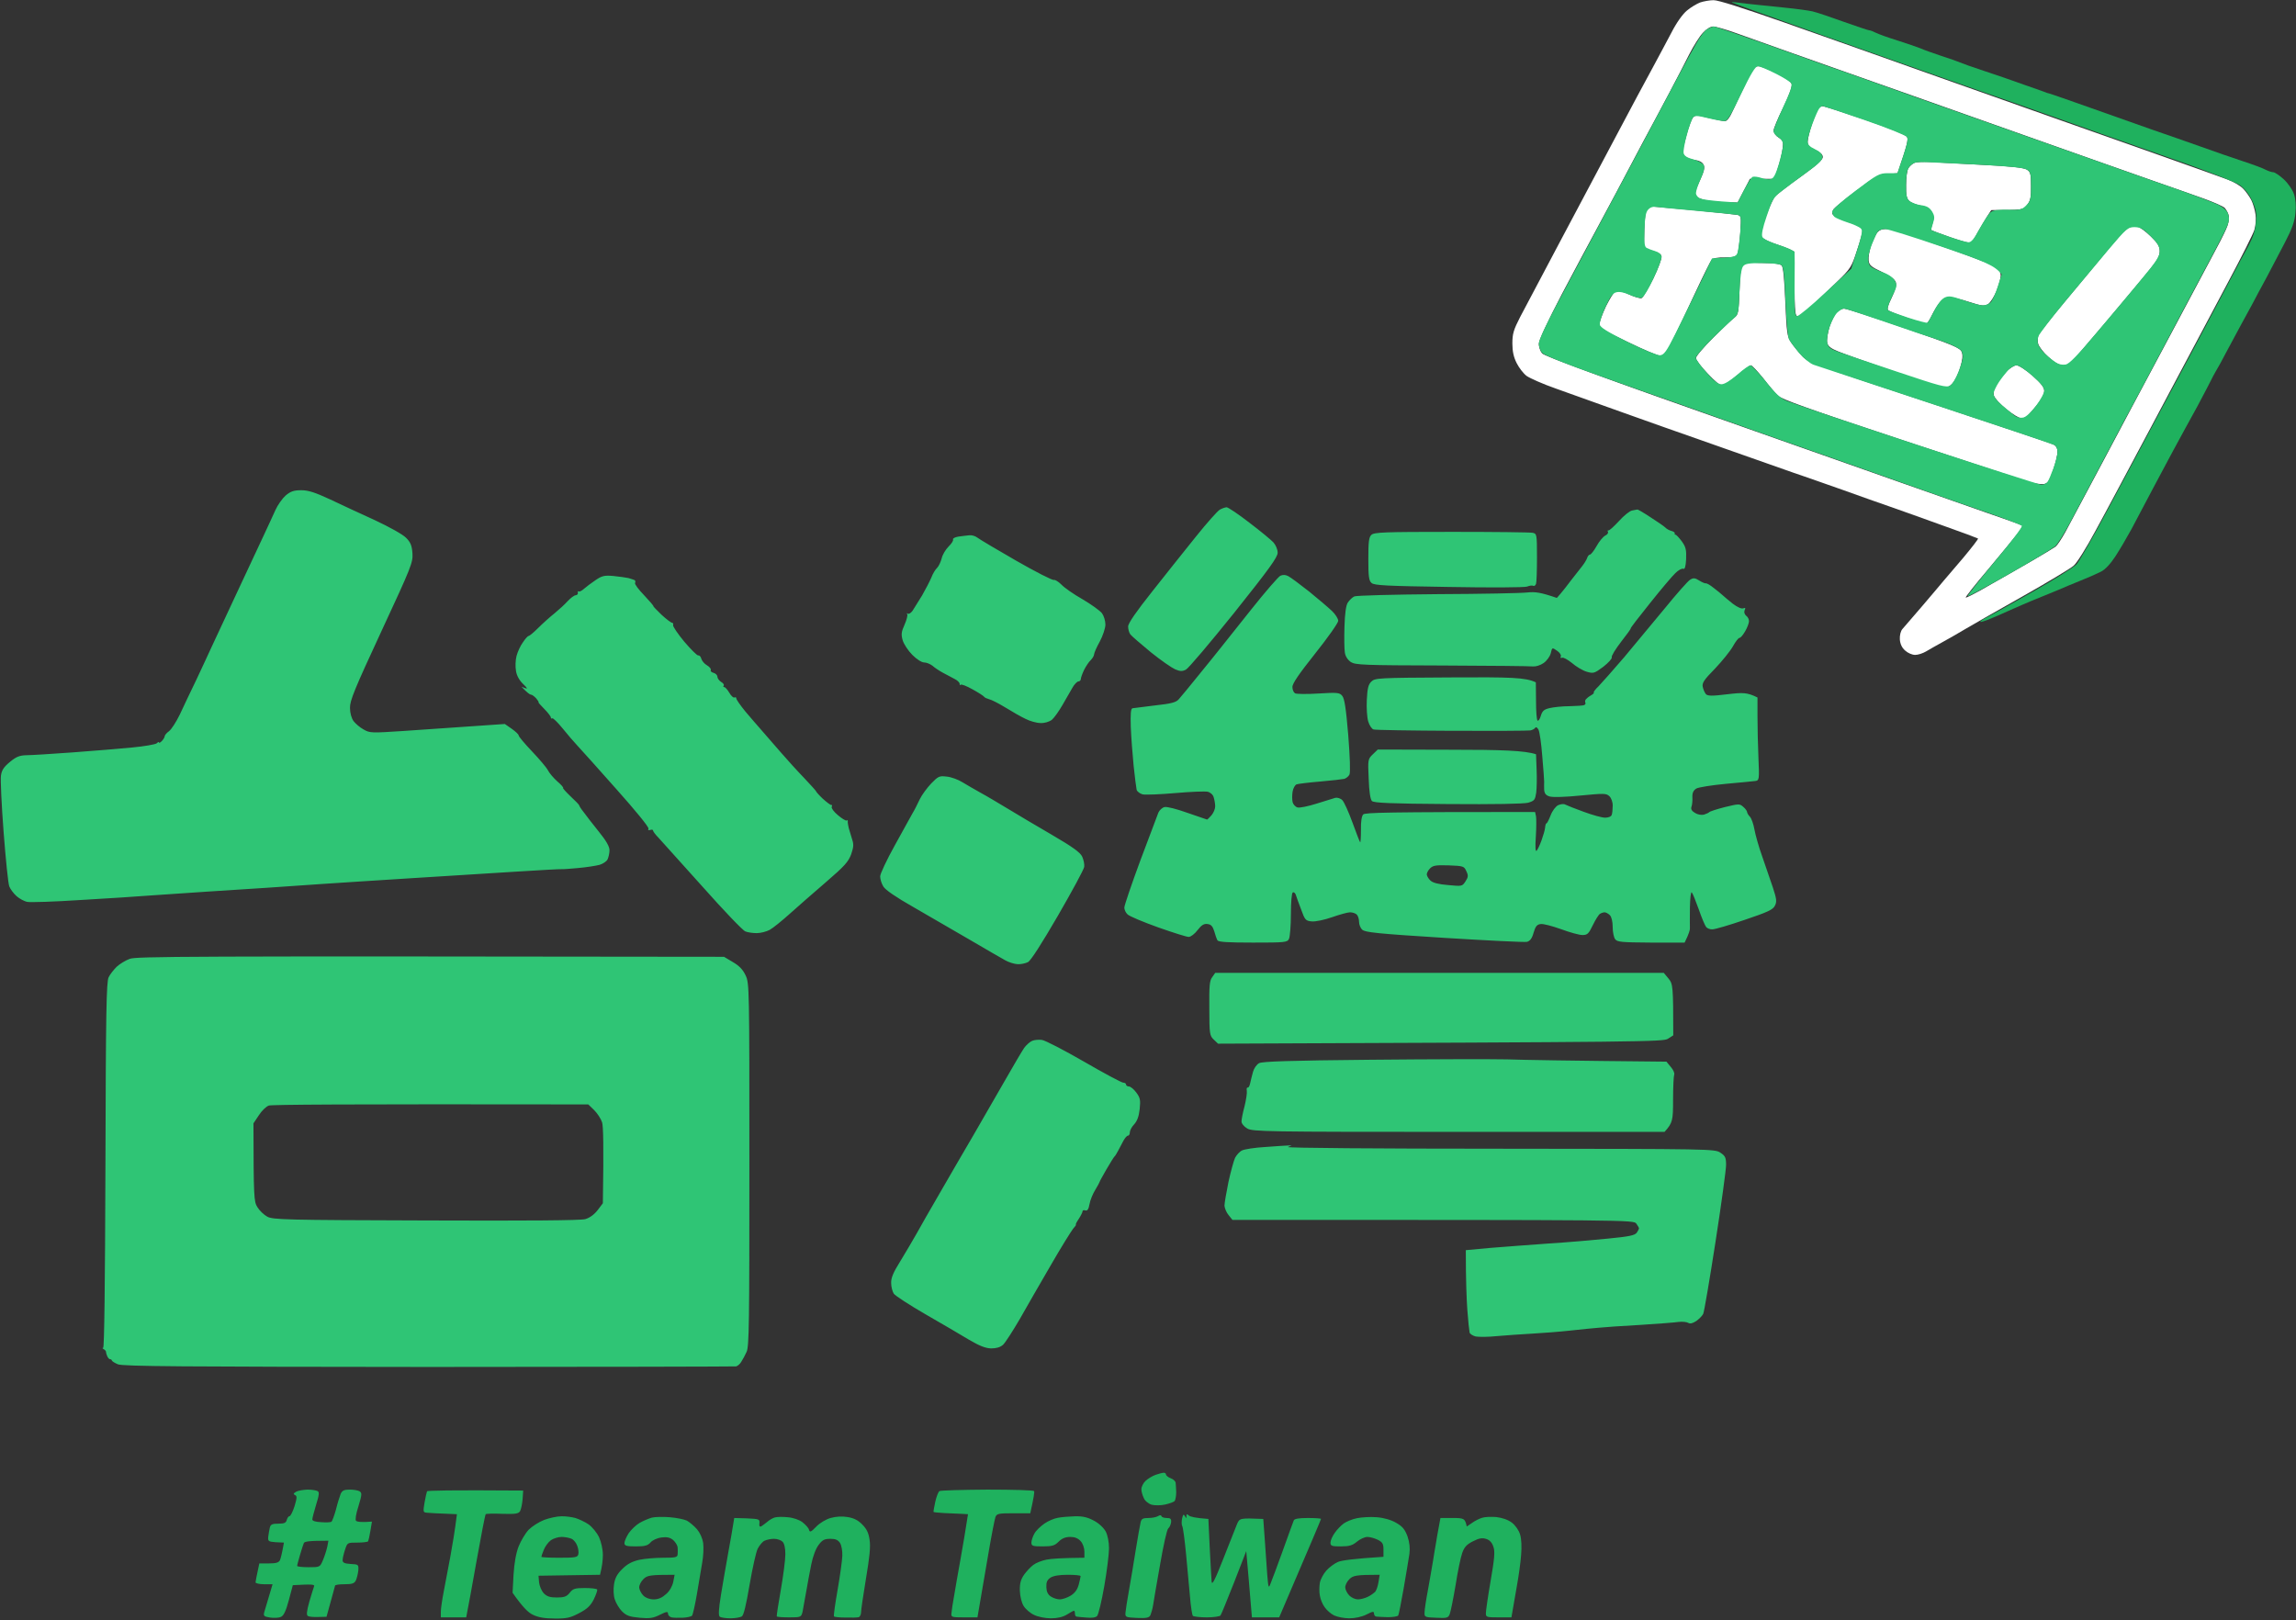 <svg version="1.2" xmlns="http://www.w3.org/2000/svg" viewBox="0 0 1213 856" width="1213" height="856">
	<rect x="0" y="0" width="1213" height="856" fill="#333333" stroke="none"/>
	<title>image</title>
	<style>
		.s0 { opacity: 1;fill: #2fc575 } 
		.s1 { opacity: 1;fill: #1fb15e } 
		.s2 { opacity: 1;fill: #ffffff } 
		.s3 { fill: #1fb15e } 
		.s4 { fill: #2fc575 } 
	</style>
	<path id="Path 0" fill-rule="evenodd" class="s0" d="m680.6 304.4c1.2 0.6 6.2 4.3 11 8.1 4.8 3.9 10.2 8.5 12.1 10.3 1.8 1.7 3.3 4.1 3.3 5.2 0 1.1-5.5 8.9-12.2 17.3-8.5 10.7-12.1 15.9-12 17.7 0 1.4 0.6 2.8 1.4 3.3 0.7 0.4 6.3 0.5 12.3 0.1 10-0.6 11.2-0.5 12.6 1.2 1.2 1.4 2 6.5 3.2 20.9 0.9 11.6 1.2 19.7 0.6 20.8-0.5 0.9-1.7 1.9-2.7 2.2-0.9 0.2-6.7 0.9-12.7 1.4-6 0.5-11.7 1.2-12.5 1.5-0.8 0.3-1.8 2-2.1 3.8-0.3 1.8-0.3 4.3 0 5.6 0.3 1.2 1.5 2.5 2.6 2.8 1.1 0.3 5.6-0.6 10-2 4.4-1.4 8.9-2.8 10-3.1 1.1-0.2 2.8 0.3 3.7 1.3 0.9 0.9 3.3 6.2 5.3 11.7 2 5.5 3.8 10.2 4.1 10.5 0.2 0.3 0.4-2.6 0.4-6.5-0.1-4.5 0.4-7.4 1.2-8.2 1-1 11.9-1.3 90.8-1.3l0.5 2.3c0.2 1.2 0.2 6-0.1 10.7-0.4 5.4-0.2 8.1 0.4 7.5 0.5-0.5 1.7-3 2.6-5.5 0.9-2.5 1.8-5.5 1.9-6.8 0.1-1.2 0.4-2.2 0.7-2.2 0.3 0.1 1.3-1.9 2.2-4.2 0.9-2.4 2.7-4.8 4-5.4 1.3-0.6 3-0.8 3.8-0.3 0.8 0.4 5.2 2.2 9.7 3.8 4.6 1.7 9.6 3.1 11.3 3.1 1.8 0 3.2-0.6 3.5-1.5 0.3-0.8 0.5-3 0.5-4.7 0.1-1.9-0.7-4.1-1.7-5.1-1.7-1.6-2.7-1.6-15.3-0.4-7.9 0.8-14.6 1-16.3 0.5-2-0.6-2.7-1.5-2.9-3.5 0-1.6-0.1-3.5 0-4.3 0-0.8-0.4-6.9-1-13.5-0.5-6.6-1.4-12.9-2-14-0.6-1.1-1.3-1.6-1.7-1-0.3 0.5-1.5 1.2-2.6 1.4-1.1 0.2-19.8 0.3-41.5 0.2-21.7-0.1-40.3-0.4-41.3-0.7-0.9-0.2-2.2-2.1-2.8-4.1-0.7-2.1-1-7.3-0.8-11.5 0.3-6.1 0.8-8.2 2.4-9.7 1.9-1.9 3.6-2 41.5-2.2 32.2-0.2 40 0 45.4 2.6l0.1 9.7c0 5.3 0.3 10 0.8 10.5 0.4 0.4 1.2-0.7 1.7-2.4 0.8-2.7 1.7-3.5 4.7-4.2 2.1-0.5 6.8-1 10.5-1 3.8-0.1 7.3-0.3 7.8-0.6 0.5-0.3 0.8-0.8 0.6-1.2-0.3-0.5-0.2-1.2 0.2-1.8 0.4-0.5 1.6-1.5 2.7-2.1 1.1-0.6 1.8-1.3 1.5-1.5-0.3-0.2 0.9-1.8 2.6-3.4 1.6-1.7 7.7-8.5 13.5-15.3 5.7-6.8 15.4-18.5 21.6-26 6.1-7.5 12.1-14.3 13.2-14.9 1.7-1.1 2.6-1 4.8 0.4 1.6 1 3.1 1.6 3.5 1.5 0.5-0.1 2.3 0.9 4 2.3 1.8 1.4 4 3.1 4.8 3.9 0.8 0.8 3.3 2.8 5.5 4.6 2.4 1.8 4.6 2.8 5.5 2.4 1.1-0.4 1.3-0.2 0.7 1-0.4 1-0.1 2.1 0.8 2.9 0.9 0.6 1.6 2 1.5 3 0 0.9-0.9 3.3-2 5.2-1.1 1.9-2.4 3.5-3 3.5-0.6 0-2.1 2-3.5 4.5-1.4 2.5-5.7 7.8-9.5 11.8-5.9 6-6.9 7.6-6.4 9.7 0.3 1.4 1.1 3.1 1.7 3.8 1 0.9 3.2 1 11.2 0 8.4-1 10.5-1 16 1.7v10c0 5.5 0.2 15.4 0.5 21.9 0.5 11.3 0.4 11.9-1.5 12.2-1.1 0.2-8.1 0.8-15.5 1.5-7.5 0.7-14.5 1.8-15.8 2.5-1.6 1-2.2 2.3-2.1 4.7 0.1 1.7-0.1 4-0.5 5-0.4 1.2 0.2 2.2 1.9 3.2 1.4 0.9 3.4 1.2 4.7 0.9 1.3-0.4 2.5-1 2.8-1.3 0.3-0.4 4-1.6 8.3-2.7 7.4-1.8 7.8-1.8 9.7-0.1 1.1 0.9 2 2.2 2 2.7 0 0.5 0.7 1.7 1.5 2.5 0.8 0.8 1.9 3.9 2.4 6.8 0.5 2.8 2.3 9.2 4.1 14.2 1.7 5 4.2 12.3 5.6 16.3 2 6.1 2.2 7.6 1.1 9.7-1 2.1-3.8 3.4-16 7.5-8.1 2.8-15.7 5-17 5-1.2 0.1-2.7-0.5-3.3-1.2-0.6-0.7-2.4-4.9-3.9-9.3-1.6-4.4-3.2-8.5-3.7-9-0.5-0.6-0.9 2.9-1 8-0.1 5 0 9.8 0 10.8 0.1 0.9-0.5 3.1-2.8 7.7h-17.8c-15.5-0.1-17.8-0.3-18.9-1.8-0.7-0.9-1.3-3.8-1.3-6.4 0-2.9-0.6-5.4-1.5-6.3-0.8-0.8-2.1-1.5-2.8-1.5-0.6 0-1.8 0.4-2.4 0.8-0.7 0.4-2.4 3.1-3.8 6-2.2 4.6-2.9 5.2-5.5 5.2-1.7 0-6.7-1.4-11.3-3.1-4.5-1.6-9.3-2.9-10.7-2.7-2 0.2-2.8 1.2-3.8 4.6-0.8 3-1.9 4.4-3.5 4.8-1.2 0.3-20.9-0.7-43.7-2.1-35.1-2.2-41.8-2.9-43.3-4.3-1-0.9-1.7-2.8-1.7-4.2 0-1.4-0.5-3.1-1.2-3.8-0.7-0.7-2.3-1.2-3.6-1.2-1.2 0-5.5 1.2-9.5 2.6-4 1.4-8.7 2.4-10.7 2.2-3.2-0.3-3.6-0.7-5.6-6.3-1.3-3.3-2.5-6.8-2.8-7.7-0.3-1-1.1-1.6-1.6-1.3-0.6 0.3-1 5.2-1 11.5 0 6-0.5 11.9-1 13-0.9 1.9-2 2-19 2-13.3 0-18.2-0.3-18.8-1.2-0.4-0.7-1.2-2.9-1.7-4.8-0.8-2.6-1.7-3.6-3.5-3.8-1.9-0.3-3.2 0.5-5.3 3.2-1.5 2-3.6 3.6-4.7 3.6-1.1 0-8.4-2.3-16.3-5.1-7.8-2.8-15-5.8-16-6.8-1-0.9-1.7-2.5-1.7-3.6 0-1.1 3.8-12.3 8.5-25 4.7-12.6 9-24 9.5-25.2 0.6-1.3 2-2.6 3.2-2.9 1.4-0.3 6.4 1 12.3 3.1 5.5 1.9 10.1 3.5 10.2 3.5 0.2 0 1.2-1 2.3-2.2 1.1-1.3 2-3.4 2-4.8 0-1.4-0.4-3.5-0.8-4.8-0.4-1.4-1.8-2.6-3.2-2.9-1.4-0.3-9 0-17 0.7-8 0.7-15.7 1-17.3 0.7-1.5-0.4-2.9-1.5-3.2-2.4-0.2-1-1-6.8-1.6-12.8-0.6-6-1.3-15.3-1.5-20.5-0.2-6.9 0-9.6 0.9-9.8 0.7-0.1 6-0.8 11.9-1.5 8.4-0.9 11.1-1.6 12.5-3.2 1-1.1 5.9-7 10.8-13.1 5-6.1 10.2-12.6 11.7-14.5 1.5-1.9 8.7-10.9 16-20.1 7.3-9.2 14.2-17.1 15.2-17.6 1.3-0.6 2.7-0.6 4.2 0.2zm73.2 157.7c0.1 0.8 0.9 2.2 1.9 3.1 1.2 1.2 4.3 2 9.3 2.4 7.4 0.7 7.5 0.7 9.2-1.9 1.5-2.3 1.6-3.1 0.5-5.4-1.2-2.7-1.6-2.8-9.3-3.1-6.7-0.2-8.3 0-9.9 1.6-1 1-1.8 2.5-1.7 3.3zm-594.7-203.1c3.8 0 7.2 1.1 15.2 4.8 5.6 2.7 16.3 7.6 23.7 11 7.9 3.7 14.7 7.5 16.5 9.3 2.4 2.4 3.1 4.1 3.4 8.2 0.3 4.9-0.5 7-16.4 41.2-14.2 30.6-16.7 36.7-16.6 40.5 0 2.7 0.8 5.5 1.9 7 1.1 1.4 3.4 3.4 5.3 4.4 3.2 1.9 4.2 1.9 20.9 0.8 9.6-0.7 25.6-1.8 53.7-3.7l3.6 2.5c2 1.4 3.7 3 3.7 3.5-0.1 0.5 3.2 4.4 7.1 8.5 3.9 4.1 7.7 8.6 8.4 10 0.7 1.4 2.9 4 4.9 5.8 2 1.7 3.4 3.3 3.1 3.5-0.3 0.1 1.5 2.1 4 4.5 2.5 2.3 4.5 4.4 4.5 4.7 0 0.3 1 1.9 2.3 3.5 1.2 1.7 4.8 6.3 8 10.3 4 4.9 5.8 8.1 5.7 10 0 1.5-0.5 3.6-1 4.7-0.5 1.1-2.5 2.4-4.2 2.9-1.8 0.5-6.9 1.3-11.3 1.7-4.4 0.4-8.3 0.7-8.7 0.6-0.5-0.1-11.3 0.5-24 1.3-12.8 0.8-37.9 2.4-55.8 3.5-17.9 1.1-38.8 2.5-46.5 3-7.7 0.5-20.7 1.4-29 2-8.2 0.5-22.2 1.4-31 2-8.8 0.6-22.1 1.5-29.5 2-7.4 0.6-24.7 1.7-38.5 2.5-13.7 0.9-26.3 1.3-28 1-1.7-0.3-4.2-1.7-5.7-3-1.6-1.4-3.3-3.7-3.9-5.2-0.6-1.6-1.9-14.5-3-28.8-1.1-14.3-1.7-27.7-1.4-29.7 0.4-2.9 1.5-4.6 4.8-7.3 3.4-2.8 5.1-3.4 8.7-3.5 2.5 0 13.5-0.7 24.5-1.5 11-0.8 25.2-2 31.5-2.6 6.3-0.6 12.1-1.6 12.8-2.2 0.7-0.7 1.3-0.9 1.2-0.4 0 0.4 0.7 0 1.5-0.8 0.8-0.8 1.5-2 1.5-2.5 0-0.5 1-1.8 2.3-2.7 1.3-1 3.8-4.9 5.7-8.8 1.8-3.8 5.7-12.2 8.8-18.5 3-6.3 6.5-14 7.9-17 1.4-3 7.4-15.8 13.3-28.5 5.9-12.6 12.4-26.6 14.5-31 2.1-4.4 4.7-10.2 6-13 1.2-2.7 3.7-6.2 5.4-7.7 2.6-2.2 4.3-2.8 8.2-2.8zm488.9 9c0.8 0 6.2 3.6 12 8.1 5.8 4.4 11.5 9.1 12.8 10.5 1.2 1.4 2.2 3.7 2.2 5.4 0 2.4-4.5 8.6-23 31.8-12.7 15.8-24.1 29.3-25.5 30-2 1-3.1 0.9-5.7-0.2-1.8-0.8-7.6-4.8-12.8-9-5.2-4.3-10.1-8.5-10.8-9.4-0.7-0.9-1.2-2.8-1.2-4.2 0-1.7 4.3-7.9 12.8-18.6 7-8.9 17.4-21.9 23.1-29 5.7-7.1 11.3-13.4 12.5-14.1 1.1-0.7 2.8-1.2 3.6-1.3zm217 1.2c0.3-0.1 3.4 1.7 7 4.1 3.6 2.3 7.1 4.7 7.8 5.4 0.6 0.7 2.1 1.5 3.2 1.8 1.1 0.3 1.9 0.8 1.8 1.3-0.2 0.4 0 0.7 0.4 0.7 0.4 0 1.9 1.6 3.3 3.5 2.1 2.9 2.5 4.4 2.3 9.3-0.2 4.1-0.7 5.6-1.5 5.2-0.7-0.3-2.6 0.7-4.2 2.3-1.6 1.5-7.7 8.7-13.5 16-5.8 7.2-10.4 13.2-10.1 13.2 0.3 0-2 3.2-5 7-3 3.9-5.3 7.6-5 8.3 0.3 0.6-1.8 2.9-4.5 5-4.7 3.5-5.2 3.6-8.7 2.6-2.1-0.6-5.6-2.7-7.8-4.6-2.2-1.8-4.6-3.1-5.2-2.8-0.8 0.3-1.1 0-0.7-0.7 0.3-0.7-0.6-2.1-2-3-2.6-1.8-2.6-1.8-3.3 1.3-0.5 1.8-2.1 4-3.8 5.2-1.7 1.2-4.1 1.9-5.5 1.8-1.4-0.2-23-0.4-48-0.5-41.6-0.1-45.8-0.3-48.3-1.8-1.7-1.2-2.9-3-3.2-5-0.3-1.8-0.4-8-0.2-13.8 0.2-6.9 0.8-11.3 1.8-12.7 0.8-1.2 2.3-2.7 3.4-3.2 1.1-0.5 20.6-1 44-1.2 23.1-0.1 44.5-0.5 47.5-0.9 4-0.4 6.8-0.1 15.5 2.9l2-2.3c1.1-1.3 3.6-4.4 5.5-7 1.9-2.5 4.5-5.8 5.8-7.4 1.2-1.5 2.4-3.5 2.7-4.4 0.3-1 1-1.8 1.5-1.8 0.5 0 2.1-2 3.5-4.5 1.3-2.4 3.4-4.9 4.5-5.5 1.1-0.5 1.8-1.4 1.5-2-0.3-0.5-0.2-0.9 0.3-0.8 0.4 0.2 2.8-2 5.5-4.9 2.6-2.9 5.7-5.4 7-5.6 1.2-0.2 2.4-0.5 2.7-0.5zm-98.2 11.8c22.4 0 41.7 0.2 43 0.5 2.1 0.5 2.2 0.8 2.2 13 0 6.9-0.2 13.2-0.5 14-0.3 0.8-1 1.3-1.5 1-0.5-0.3-2-0.1-3.2 0.4-1.3 0.5-19.5 0.6-41.4 0.2-32.7-0.5-39.4-0.8-40.8-2.1-1.4-1.2-1.7-3.4-1.7-12.7 0-9.1 0.3-11.5 1.6-12.7 1.4-1.4 6.7-1.6 42.3-1.6zm-250.5 3c1 0.8 10.2 6.3 20.5 12.2 10.3 5.9 19.3 10.5 20 10.2 0.6-0.2 2.4 0.9 4 2.5 1.5 1.6 6.5 5.1 11.1 7.7 4.6 2.7 9.2 6 10.3 7.4 1 1.4 1.8 4 1.8 6 0 1.9-1.4 6-3 9-1.7 3-3 6.1-3 6.8 0 0.6-0.8 2-1.7 2.9-1 0.9-2.6 3.3-3.6 5.3-0.9 1.9-1.7 4.1-1.7 4.8 0 0.6-0.6 1.2-1.2 1.2-0.7 0-2.2 1.5-3.2 3.3-1 1.7-3.4 5.9-5.3 9.2-1.9 3.3-4.4 6.8-5.6 7.8-1.3 1-3.8 1.8-5.9 1.7-2.1 0-5.7-1-8-2.2-2.4-1.1-7.2-3.9-10.8-6.1-3.6-2.2-7.4-4.1-8.5-4.3-1.1-0.3-2.2-0.8-2.5-1.2-0.3-0.5-3.1-2.3-6.2-4-3.2-1.8-6-2.9-6.3-2.4-0.3 0.4-0.5 0.1-0.5-0.5 0-0.7-1.2-1.9-2.7-2.6-1.6-0.8-4.3-2.3-6.2-3.3-1.9-1-4.4-2.7-5.5-3.7-1.2-0.9-3.1-1.7-4.3-1.7-1.4 0-4-1.7-6.3-4-2.2-2.2-4.5-5.7-5.1-7.7-0.9-3.2-0.7-4.5 1-8.3 1.1-2.5 1.7-4.9 1.4-5.5-0.4-0.5-0.2-0.7 0.3-0.3 0.5 0.4 1.6-0.3 2.5-1.5 0.8-1.2 3.1-4.9 5.1-8.2 1.9-3.3 4.1-7.6 4.9-9.5 0.7-1.9 2.1-4.2 3-5 0.8-0.8 1.9-3.1 2.4-5 0.4-1.9 2.1-4.7 3.6-6.2 1.6-1.6 2.7-3.2 2.4-3.8-0.3-0.5 1-1.2 2.8-1.5 1.7-0.2 4.3-0.6 5.7-0.7 1.4-0.2 3.3 0.4 4.3 1.2zm-192.3 20.3c3 0.3 6.6 0.8 8 1.1 1.4 0.4 2.8 0.9 3.3 1.1 0.4 0.3 0.5 1 0.2 1.5-0.3 0.6 1.9 3.5 4.8 6.5 2.8 3 5.1 5.6 4.9 5.8-0.1 0.1 1.8 2.1 4.3 4.5 2.5 2.3 5 4.2 5.5 4.2 0.6 0 0.8 0.6 0.6 1.3-0.2 0.6 2.5 4.6 5.9 8.7 3.5 4.1 6.8 7.4 7.4 7.3 0.6-0.2 1.3 0.6 1.6 1.7 0.3 1.1 1.6 2.7 3 3.5 1.4 0.8 2.3 2 2 2.5-0.3 0.6 0.4 1.2 1.5 1.5 1.1 0.3 2 1.2 2 2 0 0.8 0.9 2.1 2 2.8 1.1 0.6 1.7 1.5 1.3 2-0.3 0.4-0.2 0.7 0.3 0.7 0.5 0 1.7 1.3 2.7 3 0.9 1.6 2.2 2.8 2.7 2.5 0.6-0.3 1 0 1 0.5 0 0.6 2.1 3.6 4.7 6.8 2.6 3.1 6.6 7.7 8.8 10.2 2.2 2.5 6.7 7.7 10 11.5 3.3 3.8 8.8 9.9 12.3 13.5 3.4 3.6 6.2 6.7 6.3 7 0 0.3 1.6 2.1 3.6 4 2.1 1.9 4.1 3.4 4.5 3.3 0.4-0.2 0.5 0.3 0.2 1-0.3 0.6 1.1 2.6 3.3 4.4 2.1 1.8 4.1 3 4.6 2.8 0.4-0.3 0.6-0.2 0.6 0.3-0.1 0.4 0 1.2 0.1 1.7 0.1 0.5 0.3 1.5 0.4 2 0.1 0.5 0.8 2.8 1.5 5 1.2 3.5 1.2 4.6-0.2 8.8-1.5 4-3.4 6.2-13.4 14.8-6.5 5.6-15.1 13.1-19.2 16.8-4 3.6-8.7 7.4-10.5 8.4-1.7 0.9-4.8 1.7-6.8 1.7-2.1 0-4.8-0.4-6-0.9-1.3-0.4-11.5-11.1-22.7-23.7-11.3-12.6-21.8-24.2-23.3-25.9-1.6-1.6-2.8-3.3-2.8-3.7 0-0.5-0.7-0.6-1.5-0.3-0.9 0.3-1.3 0-0.9-0.7 0.3-0.8-7-9.7-16.9-20.8-9.5-10.7-18.8-21.1-20.6-23-1.8-1.9-5.4-6.1-7.9-9.2-2.6-3.2-5-5.5-5.4-5.3-0.5 0.3-0.8 0-0.8-0.5 0-0.5-1.6-2.6-3.5-4.5-1.9-1.9-3.3-3.5-3-3.5 0.3 0-0.3-0.9-1.2-2-1-1.1-2.2-2-2.8-2-0.5 0-1.9-0.9-5-4.2l2 0.8c1.4 0.5 1.1-0.1-1.1-2.2-2-1.9-3.4-4.4-3.8-6.9-0.4-2.3-0.3-5.7 0.3-8 0.6-2.2 2.1-5.5 3.4-7.2 1.2-1.8 2.5-3.3 3-3.3 0.4 0 2.7-1.9 5-4.2 2.4-2.4 6.3-5.9 8.7-7.8 2.3-1.9 5.5-4.8 7-6.5 1.5-1.6 3.4-3 4.1-3 0.8-0.1 1.3-0.6 1.2-1.3-0.2-0.7 0-1 0.5-0.7 0.4 0.2 1.6-0.4 2.7-1.4 1.1-1 3.8-3 6-4.5 3.5-2.4 4.7-2.7 9.5-2.3zm403.9 91.7l38.3 0.1c26.9 0 39.3 0.4 45.3 2.4l0.3 8c0.2 4.4 0.1 9.9-0.2 12.3-0.6 3.8-0.9 4.3-4.3 5.3-2.5 0.6-17.4 0.9-42.5 0.7-30.1-0.2-39-0.6-40-1.6-0.8-0.8-1.5-5-1.7-11.7-0.5-10.2-0.4-10.5 2.2-13zm-227.7 14.3c2.3 0.2 6.1 1.6 8.3 3 2.2 1.3 6.4 3.8 9.5 5.5 3 1.6 9.5 5.5 14.5 8.5 4.9 3 15.4 9.2 23.3 13.8 10.8 6.3 14.8 9.2 15.9 11.4 0.8 1.7 1.3 4.2 1.1 5.5-0.2 1.4-6.5 13-13.9 25.8-8.6 14.8-14.3 23.7-15.8 24.5-1.4 0.7-3.8 1.2-5.5 1.1-1.8-0.1-4.7-1-6.6-2.1-2-1.1-10.5-6-19-11-8.6-5-21.8-12.6-29.5-17.1-9-5.1-14.7-9-15.8-10.8-1-1.6-1.7-4-1.7-5.4 0-1.3 3.5-8.8 7.8-16.5 4.2-7.7 8.5-15.3 9.4-17 1-1.6 2.6-4.9 3.7-7.2 1.1-2.3 3.9-6.1 6.1-8.4 3.7-3.8 4.3-4.1 8.2-3.6zm-117.7 95.2l4.7 2.8c3.4 2 5.3 4 6.7 7 2 4.1 2 6.6 2 100 0 83.8-0.1 96.2-1.5 99-0.8 1.8-2.1 4.1-2.8 5.2-0.6 1.1-1.9 2.2-2.7 2.4-0.8 0.1-73.9 0.3-162.4 0.3-129.9-0.1-161.6-0.3-164.2-1.4-1.7-0.7-3.1-1.6-3.2-2-0.1-0.4-0.5-0.7-0.9-0.7-0.4 0.1-1.1-0.6-1.5-1.5-0.4-0.8-0.7-1.9-0.7-2.3 0.1-0.4-0.5-1.1-1.2-1.5-0.7-0.4-0.9-0.7-0.3-0.7 0.6-0.1 1-33.1 1.2-96.6 0.2-80.7 0.5-96.9 1.7-99.2 0.7-1.5 2.7-4 4.2-5.5 1.6-1.5 4.7-3.4 6.9-4.2 3.4-1.3 25-1.5 314-1.1zm-245.8 83.8l-2.8 4.2c0.1 39.3 0.2 41.3 2.1 44.3 1.1 1.8 3.4 4 5.2 5 3 1.6 9.3 1.8 83.8 2 54.1 0.2 81.7 0 84.2-0.7 2.4-0.7 4.7-2.4 6.5-4.7l2.8-3.7c0.5-31.1 0.2-40.6-0.4-42.7-0.6-1.9-2.5-4.8-4.2-6.5l-3.1-3c-131.8-0.2-167.4 0.1-168.8 0.6-1.4 0.5-3.8 2.8-5.3 5.2zm505.3-75.3h237l2.5 3c2.3 2.9 2.5 3.6 2.5 30l-2.8 1.8c-2.5 1.6-11.3 1.7-237.7 2.6l-2.3-2.2c-2.1-2-2.3-3-2.3-16.4-0.1-11.8 0.1-14.7 1.5-16.5zm-91.6 35.4c1.7 0.2 11.7 5.4 22.3 11.5 10.5 6.1 19.9 11.1 20.7 11.1 0.8 0 1.5 0.4 1.5 1 0 0.5 0.7 1 1.5 1 0.8 0 2.6 1.4 3.9 3.2 2.1 2.8 2.3 4 1.8 8.8-0.4 3.8-1.3 6.2-2.9 8-1.3 1.3-2.3 3.3-2.3 4.2 0 1-0.4 1.8-1 1.8-0.5 0-1.6 1.2-2.4 2.7-0.8 1.5-2.1 3.9-2.8 5.3-0.7 1.3-1.5 2.7-1.9 3-0.3 0.2-2.2 3.3-4.2 6.7-2 3.5-3.7 6.5-3.7 6.8 0 0.2-1.1 2.2-2.3 4.2-1.3 2.1-2.7 5.5-3 7.5-0.5 2.7-1.1 3.6-2.2 3.3-0.8-0.3-1.5-0.1-1.5 0.5 0 0.5-0.9 2.3-2 4-1.1 1.6-1.8 3-1.5 3 0.3 0-0.4 1-1.5 2.2-1 1.3-6.4 9.9-11.8 19.3-5.4 9.3-12.8 22.1-16.4 28.5-3.7 6.3-7.6 12.4-8.8 13.5-1.5 1.3-3.5 1.9-6.3 1.9-3.1-0.1-6.2-1.4-11.7-4.6-4.1-2.5-14.4-8.5-22.9-13.4-8.5-4.9-16-9.8-16.8-10.9-0.7-1.1-1.4-3.6-1.4-5.6-0.1-2.7 1.1-5.6 4.8-11.5 2.7-4.4 6.5-10.9 8.5-14.4 2-3.6 7.5-13.3 12.3-21.5 4.8-8.3 13-22.5 18.3-31.5 5.2-9.1 12.9-22.4 17-29.5 4.1-7.2 8.3-14.3 9.4-15.9 1.1-1.5 3-3.2 4.2-3.7 1.1-0.5 3.5-0.7 5.1-0.5zm246 10.3c8.8 0.3 31.3 0.7 84 1.2l2.3 2.8c1.3 1.5 2.1 3.3 1.8 4-0.3 0.7-0.6 6.7-0.6 13.3 0 11-0.2 12.2-4.5 17h-108.7c-101.8 0-109-0.1-111.8-1.8-1.7-1-3-2.6-3-3.7 0-1.1 0.7-4.7 1.6-8 0.8-3.3 1.4-7 1.2-8.2-0.2-1.1 0-1.9 0.5-1.7 0.4 0.2 1-0.9 1.3-2.4 0.3-1.5 1-4.2 1.5-6 0.5-1.8 1.9-3.8 3.2-4.5 1.6-0.9 16.3-1.4 58.7-1.8 31.1-0.3 63.7-0.4 72.5-0.2zm-114 45.4l-2 0.9c-1.1 0.5 47.4 0.9 111.8 0.9 112 0.1 113.8 0.1 116.7 2.1 2.6 1.7 3 2.6 3 6.5 0 2.4-2.5 20.8-5.6 40.7-3.1 20-6 37.1-6.5 38-0.5 1-2.1 2.6-3.6 3.7-2 1.3-3.3 1.6-4.3 1-0.8-0.5-3.1-0.7-5-0.5-1.9 0.3-11.1 1-20.5 1.6-9.3 0.5-19.2 1.2-22 1.5-2.7 0.2-9.5 0.9-15 1.5-5.5 0.6-14.5 1.3-20 1.6-5.5 0.3-13.8 0.9-18.5 1.3-4.7 0.5-9.7 0.5-11.3 0.2-1.5-0.4-3-1.3-3.2-2.1-0.2-0.9-0.8-6.3-1.2-12-0.4-5.8-0.8-15.3-0.8-31.5l13-1.2c7.2-0.6 20.9-1.6 30.5-2.3 9.6-0.6 23.8-1.8 31.5-2.6 11.3-1.1 14.2-1.7 15.3-3.1 0.7-1 1.2-2.1 1.2-2.3 0-0.3-0.6-1.4-1.4-2.5-1.4-2-2.6-2-213.4-2l-2-2.5c-1.2-1.4-2.1-3.7-2.2-5 0-1.4 1-7 2.1-12.5 1.2-5.5 2.8-11.3 3.5-12.8 0.8-1.5 2.4-3.3 3.7-3.9 1.2-0.6 6.7-1.5 12.2-1.8 5.5-0.4 10.9-0.8 14-0.9z"/>
	<path id="Path 0" fill-rule="evenodd" class="s1" d="m162.5 787c2.2 0 4.6 0.4 5.3 0.8 1 0.5 0.8 2.1-0.8 7.2-1.1 3.6-2 7.1-2 7.8 0 0.7 1.7 1.3 4.6 1.4 2.5 0.2 5 0.1 5.5-0.2 0.4-0.3 1.5-3.2 2.4-6.5 0.8-3.3 2-7 2.5-8.3 0.8-1.7 1.8-2.2 4.8-2.2 2 0 4.4 0.4 5.2 0.9 1.3 0.9 1.2 1.8-0.6 7.8-1.4 4.3-1.8 7.2-1.3 7.8 0.6 0.5 2.7 0.9 8.4 0.4l-0.8 4.8c-0.4 2.6-1 5.1-1.2 5.6-0.3 0.4-2.9 0.7-5.8 0.7-5.1 0-5.2 0-6.4 3.7-0.7 2.1-1.3 4.6-1.3 5.6 0 1.3 1 1.8 4.3 2 4.1 0.2 4.2 0.3 4 3.5-0.2 1.7-0.8 4.1-1.3 5.2-0.8 1.6-2 2-6 2-2.7 0-5 0.3-5 0.8-0.1 0.4-1.1 4.2-4.5 16.4l-4.3 0.1c-2.4 0.1-4.9-0.1-5.5-0.5-0.9-0.5-0.7-2.4 0.7-7.5 1.1-3.7 2.2-7.4 2.5-8.1 0.5-1.1-0.6-1.3-11.2-0.7l-2.1 7.9c-1.5 5.6-2.7 8.2-4.1 8.8-1.1 0.6-3.7 0.7-5.8 0.4-3.3-0.5-3.6-0.9-3.1-2.8 0.4-1.3 1.5-5.1 4.4-14.8h-4.5c-2.5 0-4.5-0.5-4.5-1 0-0.5 0.5-3 2-10h5c3.8 0 5.2-0.4 5.9-1.7 0.4-1 1.1-3.5 2.1-9.3l-4.3-0.2c-3.8-0.3-4.2-0.5-4-2.8 0.2-1.4 0.5-3.5 0.8-4.7 0.4-1.9 1.2-2.3 4.5-2.3 3.2 0 4.1-0.4 4.5-2 0.3-1.1 1-2 1.5-2 0.5 0 1.7-2.4 2.6-5.2 1.3-4.4 1.4-5.4 0.3-5.9-1.1-0.5-0.9-0.9 0.6-1.8 1.1-0.6 3.8-1 6-1.1zm-4 34.5c-0.8 2.8-1.5 5.3-1.5 5.8 0 0.4 2.7 0.7 6 0.7 6 0 6 0 7.6-3.7 0.9-2.1 1.9-5.3 2.3-7.1l0.6-3.2c-10.4 0-12.7 0.4-13 1.3-0.3 0.6-1.2 3.5-2 6.2zm138-20.4c2.2-0.1 5.6 0.4 7.5 0.9 1.9 0.6 5.1 2.1 7 3.4 1.9 1.4 4.4 4.4 5.5 6.8 1.1 2.4 2 6.4 2 9.3 0 2.8-0.4 6.2-1.5 10.5l-32.5 0.5 0.3 3.5c0.2 1.9 1.3 4.5 2.5 5.8 1.7 1.7 3.3 2.2 6.9 2.2 3.9 0 5.2-0.5 6.8-2.5 1.7-2.2 2.8-2.5 8-2.5 3.3 0 6.2 0.3 6.5 0.8 0.2 0.4-0.6 2.7-1.8 5.2-1.8 3.5-3.6 5.1-7.8 7.3-4.6 2.4-6.5 2.9-12.9 2.8-5.3 0-8.7-0.6-11.5-2-2.4-1.1-5.3-3.9-10.7-11.6l0.5-9.5c0.4-6.2 1.3-11.4 2.7-15 1.2-3 3.6-7 5.3-8.8 1.8-1.8 5.4-4.1 8.2-5.2 2.7-1 6.8-1.9 9-1.9zm-9.2 17.7c-0.7 1.7-1.3 3.4-1.3 3.7 0 0.3 4.3 0.5 9.5 0.5 8.2 0 9.6-0.2 10-1.7 0.3-1 0.1-3-0.5-4.5-0.5-1.6-1.9-3.3-3-3.8-1.1-0.5-3.5-1-5.3-1-1.7 0-4.3 0.8-5.6 1.7-1.4 1-3.1 3.3-3.8 5.1zm503.2-17.3c3.2 0.4 6.2 1.4 8.3 3 1.8 1.4 3.7 4.1 4.3 6.3 0.7 2.3 0.9 6.5 0.5 11-0.3 3.9-1.3 11.1-2.2 16-0.8 4.8-1.8 10.5-2.9 16.7h-6.8c-6.3 0-6.7-0.1-6.7-2.2 0-1.3 1.1-8.9 2.5-17 2-11.6 2.4-15.5 1.5-18q-1-3.3-3.7-4.2c-2.2-0.7-3.8-0.5-7.1 1.2-3.4 1.7-4.6 3.1-5.7 6.2-0.8 2.2-2.4 9.9-3.5 17-1.2 7.1-2.6 14-3.1 15.3-0.8 2-1.5 2.2-7.1 1.9-6-0.2-6.3-0.4-6.2-2.7 0-1.4 0.8-6.8 1.8-12 0.9-5.2 2.2-12.2 2.7-15.5 0.5-3.3 1.2-7.4 1.5-9 0.2-1.6 0.9-5.4 2.4-13.5h6.5c5.9 0 6.5 0.2 7.4 4.5l2.8-1.9c1.5-1.1 3.9-2.3 5.3-2.7 1.4-0.5 4.8-0.6 7.5-0.4zm-175.8-23.4c0.7-0.1 1.3 0.4 1.3 0.9 0 0.5 1.1 1.5 2.5 2 1.4 0.5 2.5 1.6 2.6 2.3 0.1 0.6 0.2 2.9 0.3 5 0 2.1-0.4 4.3-0.9 4.8-0.5 0.5-2.8 1.3-5 1.8-2.3 0.5-5.3 0.5-7 0.1-1.7-0.5-3.6-2-4.2-3.5-0.7-1.4-1.3-3.5-1.3-4.7 0-1.3 1-3.3 2.2-4.4 1.3-1.2 3.6-2.6 5.3-3.2 1.7-0.6 3.6-1.1 4.3-1.1zm-338.3 9.4l-0.3 4.5c-0.2 2.5-0.8 5.3-1.3 6.3-0.8 1.4-2.2 1.7-9.3 1.5-4.6-0.2-8.7-0.1-8.9 0.2-0.3 0.3-2.4 11.1-4.7 24-2.3 12.9-4.5 25.1-5.6 30.5h-13.4v-3c0-1.6 0.7-6.4 1.5-10.5 0.8-4.1 2.4-12.5 3.5-18.5 1.1-6 2.4-13.6 3.5-22.5l-4.5-0.2c-2.5-0.1-5.6-0.2-7-0.3-1.4-0.1-3.4-0.2-4.5-0.3-1.9-0.2-1.9-0.5-1.1-5.4 0.5-2.8 1.1-5.5 1.3-5.9 0.1-0.4 11.6-0.7 50.8-0.4zm245.3-0.5c13.3 0 24.4 0.3 24.6 0.8 0.3 0.4-0.1 3.2-2 11.7h-8.8c-8 0-8.9 0.2-9.6 2-0.4 1.1-2 9.2-3.5 18-1.5 8.8-3.5 20.3-6 35h-7c-6.9 0-7-0.1-6.7-2.5 0.1-1.4 0.7-5.2 1.3-8.5 0.5-3.3 2.1-12.1 3.4-19.5 1.3-7.4 2.8-15.9 4-24l-3.5-0.2c-1.9-0.1-6-0.3-9-0.4-3-0.2-5.6-0.4-5.7-0.6-0.1-0.2 0.3-2.5 0.9-5.3 0.6-2.7 1.6-5.3 2.2-5.7 0.6-0.4 12-0.7 25.4-0.8zm91.9 14c0.2 0.6 1.4 1 2.8 1 2 0 2.5 0.5 2.3 2.3-0.2 1.2-0.8 2.7-1.5 3.2-0.7 0.5-2.6 9.1-4.3 19-1.8 9.9-3.4 19.6-3.7 21.5-0.3 1.9-1 4.3-1.4 5.3-0.7 1.4-2 1.7-7.1 1.5-6-0.3-6.3-0.4-6.1-2.8 0.1-1.4 0.9-6.5 1.8-11.5 0.9-5 2.5-14.6 3.6-21.5 1.1-6.9 2.3-13.5 2.6-14.7 0.4-1.9 1.2-2.3 4.2-2.3 2 0 4.2-0.5 5-1 1-0.6 1.6-0.6 1.8 0zm12.4 0c0.8 1.3 0.9 1.3 0.8 0 0-1.2 0.3-1.2 1.3-0.3 0.7 0.6 3.3 1.3 10.3 1.8l0.7 15c0.4 8.3 0.9 16.4 1 18 0.2 2.3 1.6-0.3 6.2-12 3.2-8.2 6.5-16.5 7.2-18.2 1.4-3.3 1.5-3.3 13.9-2.8l0.8 11c0.4 6 1 14.4 1.3 18.5 0.6 7.1 0.7 7.4 1.8 4.5 0.7-1.6 3.6-9.5 6.5-17.5 2.9-8 5.4-15.1 5.7-15.7 0.3-0.9 2.7-1.3 7.4-1.3 3.8 0 7 0.2 7 0.5 0 0.3-5 12.1-22.1 52h-14.4l-0.8-9.5c-0.4-5.2-1.1-13.1-2.2-25.5l-6.4 16.5c-3.6 9.1-6.8 17-7.2 17.5-0.4 0.5-3.7 1-7.2 1-3.6 0-6.9-0.4-7.4-0.8-0.4-0.5-1.1-5-1.5-10-0.5-5.1-1.4-15.3-2.1-22.7-0.7-7.4-1.6-14.1-2-14.7-0.4-0.7-0.4-2.5-0.1-4 0.5-2.2 0.8-2.5 1.5-1.3zm-272.1 0.6c3.6 0.3 7.6 1.1 9 1.8 1.4 0.8 3.7 2.7 5.3 4.5 1.6 1.9 2.9 4.7 3.3 7.4 0.3 2.3 0.1 6.9-0.5 10.2-0.6 3.3-1.8 10.8-2.8 16.6-1 5.9-2.2 11.1-2.6 11.5-0.5 0.5-2.7 1-5 1.1-2.3 0.1-5 0-5.9-0.2-1-0.3-1.8-1.2-1.8-2 0-1.2-0.8-1.1-4.2 0.6-3.6 1.8-5.4 2.1-10.8 1.6-5.3-0.5-7-1.1-9.3-3.4-1.5-1.5-3.2-4.4-3.8-6.3-0.7-2-0.8-5.4-0.4-8 0.5-3.3 1.7-5.5 4.4-8.1 2.6-2.6 5.1-3.9 8.9-4.8 2.8-0.6 8.6-1.1 12.7-1.1 6.4 0 7.5-0.2 7.6-1.8 0.1-0.9 0.1-2.6 0-3.7-0.1-1.1-1.2-2.8-2.4-3.9-1.7-1.3-3.2-1.7-6.2-1.3-2.3 0.3-4.8 1.5-5.7 2.6-1.5 1.7-3 2.1-7.8 2.1-5 0-6-0.3-6-1.8 0-0.9 1-3.2 2.2-5.1 1.3-1.9 3.9-4.4 5.8-5.5 1.9-1.1 4.8-2.3 6.5-2.8 1.7-0.4 5.9-0.5 9.5-0.2zm-16.2 37.2c0.1 1.2 1.1 3.1 2.2 4.2 1.2 1.2 3.3 2 5.5 2 2.4 0 4.4-0.9 6.5-2.8 1.9-1.6 3.3-4.2 3.8-6.5l0.7-3.7c-13.1 0-14.5 0.3-16.5 2.3-1.3 1.3-2.3 3.3-2.2 4.5zm78.5-37.2c2.7 0.2 6 1.3 7.7 2.6 1.7 1.3 3.3 3.1 3.5 4 0.4 1.5 1 1.3 3.8-1.6 1.8-1.9 5.1-3.9 7.6-4.6 2.8-0.8 6.1-1 9-0.5 3.2 0.5 5.6 1.7 7.7 3.9 2.3 2.3 3.4 4.4 3.9 8.1 0.6 3.6 0 9.2-1.9 20.5-1.4 8.5-2.6 16.5-2.6 17.8 0 1.2-0.6 2.4-1.2 2.6-0.7 0.2-3.8 0.3-7 0.2-3.1 0-5.9-0.3-6.1-0.6-0.3-0.3 0.6-6.6 1.9-14 1.3-7.4 2.4-15.5 2.5-18 0.1-2.5-0.4-5.5-1.2-6.8-1.1-1.6-2.3-2.2-5.1-2.2-3.1 0-4.3 0.6-6.2 3.2-1.5 1.9-3.1 6.2-3.9 10.3-0.8 3.9-2 10.4-2.7 14.5-0.7 4.1-1.6 8.9-1.9 10.5-0.7 2.9-0.9 3-7 3-3.5 0-6.4-0.2-6.6-0.5-0.2-0.3 0.8-6.6 2.1-14 1.3-7.4 2.4-15.9 2.4-18.8 0-3.3-0.5-5.7-1.5-6.7-0.8-0.8-2.8-1.5-4.5-1.5-1.7 0-3.9 0.5-5 1-1.1 0.5-2.7 2.5-3.6 4.2-0.9 1.8-2.8 10.4-4.3 19.1-1.8 10.6-3.1 16.1-4.1 16.7-0.8 0.5-3.5 1-6 1-2.5 0-5-0.4-5.6-0.8-0.8-0.5-0.7-3.7 0.6-11.7 1-6 2.7-16 3.8-22 1.1-6 2.3-12.7 3.2-18.5l6.8 0.2c6.3 0.3 6.7 0.4 6.5 2.5-0.2 1.6 0.1 2.1 1 1.7 0.6-0.4 2.1-1.5 3.2-2.4 1.1-1 2.9-2 4-2.3 1.1-0.3 4.1-0.4 6.8-0.1zm151.7-0.5c4.1-0.1 6.7 0.5 10 2.3 2.7 1.4 5.2 3.8 6.3 5.8 1 2 1.7 5.5 1.7 8.8 0 3-1.1 12-2.5 20-1.4 8-3.1 15.1-3.8 15.8-0.8 0.8-2.8 1.1-5.7 0.8-2.5-0.2-4.8-0.4-5.2-0.5-0.5-0.1-0.8-0.8-0.8-1.6 0-0.8-0.2-1.5-0.5-1.5-0.3 0-2 0.9-3.7 2q-3.3 2-8.5 2c-3 0-6.9-0.8-8.9-1.8-2-0.9-4.5-3.1-5.5-4.7-1.1-1.8-1.9-5.1-2-8.1-0.1-3.9 0.5-5.9 2.2-8.4 1.3-1.8 3.5-4.2 4.9-5.2 1.4-1.1 4.5-2.3 7-2.8 2.5-0.5 8-0.9 20-1v-3.3c0-1.8-0.8-4.2-2-5.5-1.4-1.5-3.1-2.2-5.5-2.2-2.5 0-4.4 0.8-6.1 2.5-2.1 2.1-3.4 2.5-8.4 2.5-5.3 0-6-0.2-6-2 0-1.1 0.7-3.2 1.6-4.8 0.8-1.5 3.2-3.8 5.2-5.2 2-1.4 5.2-2.8 7.2-3.1 1.9-0.4 6-0.7 9-0.8zm-15.1 37.5c0.1 2.3 0.8 3.9 2.4 4.9 1.2 0.8 3.3 1.5 4.7 1.5 1.4 0 4-0.9 5.8-2 2.2-1.4 3.5-3.2 4.2-5.8 0.5-2 1-4 1-4.5 0-0.4-3-0.7-6.7-0.7-4.5 0-7.6 0.5-9.2 1.5-1.8 1.2-2.3 2.4-2.2 5.1zm174.6-37c3.8 0.3 7.6 1.4 10.3 3 3.3 1.9 4.5 3.4 5.9 7.1 1.1 3.3 1.4 6.2 1 9.3-0.4 2.5-1.7 10.6-3 18-1.3 7.4-2.6 14-2.9 14.5-0.3 0.5-2.8 0.9-5.5 0.9-2.6-0.1-5.4-0.2-6-0.3-0.7 0-1.3-0.8-1.3-1.6 0-1.3-0.7-1.2-4 0.5-2.4 1.2-6 2-9 2-2.7 0-6.3-0.7-8-1.5-1.7-0.8-3.9-2.7-5-4.3-1.2-1.5-2.3-4.3-2.6-6.2-0.4-1.9-0.3-5 0-6.8 0.3-1.7 1.8-4.6 3.4-6.4 1.5-1.7 4.3-3.8 6.2-4.6 1.9-0.8 8.1-1.7 24-2.7v-3.8c0-3.1-0.5-3.9-3-5.2-1.7-0.8-4.1-1.5-5.5-1.5-1.4 0-3.8 1.1-5.5 2.5-2.4 2-4.1 2.5-8.5 2.5-4.8 0-5.5-0.2-5.5-2 0-1.1 1-3.4 2.3-5.2 1.2-1.7 3.3-3.9 4.7-4.9 1.4-1 4.5-2.3 7-2.8 2.5-0.5 7.2-0.8 10.5-0.5zm-16.7 37.2c0.1 1.2 1.1 3.1 2.2 4.2 1.1 1.1 3.1 2 4.5 2 1.4 0 3.7-0.6 5.3-1.4 1.5-0.7 3.2-2 3.9-2.7 0.6-0.8 1.4-3.1 1.7-5.2l0.6-3.7c-12.6 0-14 0.4-16 2.3-1.3 1.3-2.3 3.3-2.2 4.5z"/>
	<path id="Path 0" fill-rule="evenodd" class="s2" d="m905.3 0.1c2.3-0.1 16.1 4.3 38 12 18.8 6.6 55.8 19.7 82.2 29.1 26.4 9.3 54.8 19.4 63 22.3 8.3 2.9 30.3 10.7 49 17.3 18.7 6.6 36.5 13 39.5 14.1 3 1.1 6.7 3.3 8.1 4.8 1.5 1.5 3.4 4.3 4.3 6 0.9 1.8 1.9 5.2 2.2 7.5 0.4 2.5 0.1 5.9-0.6 8.3-0.7 2.2-6.7 14.1-13.3 26.5-6.6 12.4-13.9 26.1-16.2 30.5-2.4 4.4-13.6 25.6-25 47-11.4 21.4-24.6 46.2-29.4 54.9-4.7 8.8-9.9 17.1-11.6 18.5-1.7 1.5-14 8.9-27.5 16.5-13.5 7.6-27 15.3-30 17.1-3 1.8-8.2 4.8-11.5 6.6-3.3 1.8-7.3 4.1-9 5.1-1.7 1-4.2 1.8-5.7 1.8-1.6 0-3.9-1-5.3-2.3-1.7-1.5-2.6-3.4-2.8-5.9-0.1-2.1 0.4-4.4 1.4-5.5 0.8-1 5.6-6.5 10.6-12.3 4.9-5.8 9.9-11.6 11-13 1.2-1.4 5.9-6.9 10.5-12.3 4.5-5.4 8.1-10 7.8-10.2-0.3-0.2-8.8-3.4-19-7-10.2-3.7-22.8-8.2-28-10-5.2-1.8-16-5.6-24-8.5-8-2.8-16.3-5.7-18.5-6.5-2.2-0.7-11.9-4.1-21.5-7.5-9.6-3.4-25.6-9-35.5-12.5-9.9-3.4-28.3-10-41-14.5-12.7-4.5-28.6-10.2-35.5-12.7-6.9-2.4-13.8-5.5-15.5-6.7-1.7-1.3-4-4.3-5.2-6.7-1.6-3.1-2.3-6.2-2.3-10.4 0-5.1 0.6-7.2 4.1-14 2.3-4.4 11.7-22.2 20.9-39.5 9.2-17.3 22.7-42.8 30-56.5 7.3-13.8 15.8-29.7 19-35.5 3.1-5.8 7.7-14.3 10.1-18.9 2.6-5.1 5.9-9.7 8.1-11.5 2-1.7 5.2-3.6 7-4.3 1.8-0.6 5-1.2 7.1-1.2zm-12.8 28.5c-2.2 4.4-6.8 13.3-10.3 19.9-3.5 6.6-10.1 19-14.7 27.5-4.5 8.5-10.6 20-13.5 25.5-2.9 5.5-7.9 14.7-11 20.5-3.2 5.8-11.2 20.9-17.9 33.5-7.3 14-12.1 24.2-12.1 26-0.1 1.6 0.7 4 1.7 5.2 1.3 1.5 30.9 12.4 108.8 39.8 58.8 20.8 115.3 40.6 125.5 44.2 10.2 3.5 18.8 6.6 19.3 6.9 0.4 0.2-0.6 2.1-2.2 4.1-1.6 2.1-8.6 10.5-15.5 18.8-7 8.2-12.4 15.1-12.1 15.2 0.3 0.2 3.8-1.6 7.8-3.8 3.9-2.3 8.8-5 10.7-6.1 1.9-1.1 8.9-5.1 15.5-8.9 6.6-3.8 12.7-7.5 13.5-8.1 0.9-0.7 3.2-4.2 5.2-7.8 1.9-3.6 5.9-11 8.8-16.5 2.9-5.5 8.3-15.6 12-22.5 3.7-6.9 9.5-17.9 13-24.5 3.5-6.6 7.1-13.4 8-15 0.9-1.6 8.1-15.1 16-30 7.9-14.9 16.8-31.5 19.7-37 3-5.5 6.3-11.9 7.3-14.3 1.2-2.4 1.8-5.4 1.5-7-0.2-1.5-1.3-3.4-2.2-4.4-1-0.9-5.9-3-10.8-4.8-4.9-1.8-17.1-6-27-9.5-9.9-3.5-39.8-14-66.5-23.5-26.7-9.5-55.2-19.6-63.5-22.5-8.2-2.9-22.7-8-32-11.3-9.3-3.3-24-8.5-32.5-11.5-8.5-3-20-7.1-25.5-9.1-5.5-2-11.1-3.6-12.4-3.6-1.4 0-3.6 1.3-5.5 3.4-1.7 1.8-4.9 6.9-7.1 11.2zm36.7 6.4c1 0 5.2 1.7 9.3 3.7 4.9 2.4 7.8 4.5 8.1 5.8 0.3 1.2-1.5 6.1-4.5 12.3-2.8 5.6-5.1 11.1-5.1 12.2 0 1.1 1.2 2.8 2.7 3.7 2.4 1.6 2.6 2.2 2 6.3-0.3 2.5-1.4 7-4.2 15.5h-13l-6.5 12.5-4.7-0.1c-2.7 0-7.1-0.4-10-0.7-2.9-0.4-5.9-1.4-6.8-2.2-1.5-1.4-1.4-2.1 1.4-8.3 2.4-5.2 2.9-7.2 2.1-8.7-0.6-1.3-2.3-2.2-4.7-2.5-2.1-0.3-4.5-1.2-5.3-2.1-1.3-1.5-1.3-2.6 0.8-10.3 1.2-4.7 2.9-9.3 3.7-10.1 1.3-1.3 2.2-1.3 8.2 0.3 3.8 0.9 7.6 1.7 8.6 1.7 1.1 0 2.6-1.9 4.3-5.8 1.5-3.1 4.4-9.3 6.5-13.8 2.1-4.4 4.1-8.3 4.5-8.7 0.4-0.4 1.6-0.7 2.6-0.7zm33.6 21.1c0.9 0 11.1 3.3 22.6 7.2 12.8 4.4 21.3 7.9 22 8.9 0.9 1.4 0.4 3.7-4.9 19.3l-5.5 0.5c-5 0.5-6.5 1.4-16.5 8.9-6.1 4.6-11.3 8.9-11.7 9.5-0.4 0.6-0.8 1.7-0.8 2.3 0 0.7 1.5 1.9 3.3 2.6 1.7 0.8 5.3 2.1 8 3 3.2 1.2 4.7 2.3 4.7 3.4 0 1-1.3 5.9-3 10.8-2.8 8.6-3.3 9.4-10.7 16.6-4.3 4.1-10.3 9.9-13.3 12.7-3 2.8-6.3 5.2-7.2 5.2-1.6 0-1.8-1.5-1.8-34l-2.7-1.4c-1.6-0.7-5-2-7.8-2.9-2.7-0.9-5.7-2.3-6.5-3.2-1.3-1.4-1.1-2.6 1.8-10.8 1.9-5.1 4.1-10 5-11 1-1 7-5.7 13.5-10.3 8.2-5.9 11.7-9 11.7-10.4 0-1.4-1.2-2.5-4-3.8-3.1-1.3-4-2.3-4-4.2 0-1.4 1-5.7 2.3-9.5 1.3-3.8 2.7-7.6 3.1-8.3 0.4-0.6 1.5-1.2 2.4-1.1zm57.2 29.5c3.6 0.2 15.9 0.9 27.5 1.5 14.8 0.7 21.7 1.5 23.3 2.5 1.9 1.2 2.2 2.2 2.2 8.6 0.1 5.8-0.3 7.9-2 10-1.9 2.7-2.4 2.8-19 2.8l-2.4 3.7c-1.3 2.1-3.5 5.9-5 8.5-1.4 2.7-2.9 5-3.3 5.2-0.5 0.2-5.3-1.1-10.8-3-5.5-1.9-10.1-3.7-10.2-3.9-0.2-0.3 0.1-1.8 0.7-3.5 0.7-2.2 0.6-3.7-0.4-5.8-1-2.1-2.4-2.9-5.7-3.5-2.4-0.5-5.2-1.6-6.2-2.5-1.4-1.3-1.8-3.2-1.7-8.5 0-3.7 0.5-7.6 1.2-8.8 0.7-1.1 2.1-2.4 3.3-2.9 1.1-0.4 4.9-0.6 8.5-0.4zm-148.1 23.4c0.3 0 10.3 0.9 22.1 2 11.8 1.1 22.5 2.3 23.8 2.5 2.1 0.5 2.2 0.7 1.6 9.8-0.4 5-1 10-1.5 10.9-0.7 1.4-2.1 1.8-6.6 1.8-3.5-0.1-6.3 0.4-7 1.2-0.6 0.7-4.5 8.5-8.6 17.3-4.1 8.8-9.4 20-11.8 24.8-3.6 7.2-4.8 8.8-6.6 8.7-1.3 0-9.1-3.3-17.3-7.3-12.9-6.1-15.1-7.5-15-9.5 0-1.2 1.6-5.5 3.5-9.5 2-3.9 4.2-7.5 5-8 0.9-0.4 3.8 0.3 7 1.8 3 1.4 6.1 2.3 6.8 2 0.6-0.3 3.4-4.9 6.1-10.2 2.6-5.4 4.6-10.7 4.4-11.8-0.2-1.4-1.6-2.3-9.3-4.2l0.2-9.8c0.1-5.6 0.7-10.3 1.4-11.1 0.6-0.8 1.4-1.4 1.8-1.4zm257.5 10.8c1.1 0.2 4.2 2.5 6.9 5.1 3.7 3.6 4.7 5.3 4.7 7.8 0 2.4-1.3 4.9-4.7 9-2.5 3.2-13 15.7-23.2 27.8-10.2 12.1-19 22.3-19.5 22.7-0.6 0.4-2.3 0.8-3.8 0.8-1.9 0-4.3-1.4-7.5-4.3-2.7-2.4-5.1-5.6-5.5-7-0.5-1.6-0.3-3.6 0.3-5 0.7-1.2 6.1-8.1 12-15.2 5.9-7.1 14.7-17.7 19.5-23.5 4.7-5.8 10-12 11.7-13.9 1.6-1.9 3.9-3.7 5-4.1 1-0.4 2.9-0.5 4.1-0.2zm-133.1 1.2c1.8 0 5.2 0.7 7.7 1.6 2.5 0.8 14.8 5.1 27.5 9.5 12.9 4.5 23.5 8.8 24.2 9.7 0.7 0.9 1.3 2.7 1.3 3.9 0 1.3-1 4.8-2.2 8-1.3 3.1-3.3 6.2-4.5 7-2 1.1-3.3 1-10-1.2-4.3-1.4-9-2.5-10.5-2.5-1.9 0-3.6 1-5 2.8-1.3 1.5-3.2 4.7-4.3 7-1.1 2.3-2.4 4.3-3 4.3-0.6-0.1-5.1-1.5-10-3.2-4.9-1.7-9.4-3.5-10-4-0.6-0.6 0-2.9 1.9-6.6 1.8-3.8 2.6-6.6 2.2-8.1-0.4-1.5-2.7-3.2-7.3-5.5-5.9-2.8-6.8-3.6-7.1-6.2-0.2-1.6 0.4-5 1.2-7.5 0.9-2.5 2.3-5.5 3.1-6.8 1.1-1.5 2.6-2.2 4.8-2.2zm-70.8 17.5c1.1 0.3 4.8 0.5 8.3 0.5 3.8 0 6.7 0.5 7.5 1.3 0.8 0.9 1.4 7.2 1.9 19.3 0.7 16.5 1 18.2 3.1 21.4 1.3 1.9 3.9 5.1 5.8 7.1 3.2 3.5 6.7 4.7 66.9 24.6 34.9 11.6 64.5 21.5 65.8 22.1 1.5 0.8 2.2 2.1 2.2 3.9 0 1.6-1 5.9-2.3 9.6-1.8 5.6-2.7 6.9-4.7 7.4-1.4 0.3-5-0.2-8-1.1-3-1-33.6-11.1-67.9-22.4-48.2-16-63-21.3-64.9-23.2-1.4-1.4-4.9-5.5-7.8-9.3-3-3.7-5.8-6.7-6.4-6.7-0.6 0-3.9 2.5-7.5 5.5-3.6 3-7.1 5.5-7.7 5.5-0.7 0-4.1-2.9-7.5-6.5-3.5-3.6-6.3-7.3-6.3-8.3-0.1-0.9 4.1-5.8 9.2-10.9 5.1-5.1 10.2-9.9 11.3-10.7 1.8-1.3 2.1-2.9 2.5-14 0.4-11 0.7-12.7 2.5-14.1 1.1-0.8 2.9-1.3 4-1zm48.9 24.6c1.2 0 15.4 4.6 31.6 10.2 26.1 9 29.6 10.5 30.4 12.7 0.7 1.8 0.4 4.2-0.9 8.5-1 3.3-2.9 7-4.1 8.2-1.3 1.3-2.9 2.3-3.6 2.3-0.7 0-12.5-3.8-26.3-8.5-13.7-4.7-27.4-9.6-30.3-10.8-4-1.6-5.5-2.8-5.9-4.7-0.3-1.4 0.3-5.2 1.3-8.5 1.1-3.2 2.8-6.7 3.8-7.7 1.1-1 2.9-1.8 4-1.7zm90.9 29.9c1.2 0 5 2.4 8.5 5.5 4.8 4.3 6.2 6.1 6.2 8.2-0.1 1.7-1.5 4.5-3.8 7.2-2 2.5-4.3 5.1-5 5.8-0.7 0.7-2.2 1.3-3.3 1.3-1 0-4.6-2.1-7.9-4.8-3.3-2.6-6.2-5.8-6.6-7.2-0.4-1.6-0.1-3.6 1-5.5 0.9-1.6 3.2-4.7 5.2-6.8 2-2.1 4.5-3.7 5.7-3.7z"/>
	<g id="레이어 1 copy">
		<path id="Path 0" class="s3" d="m915 1.3c0.3 0.3 21.7 8 47.5 17.2 25.8 9.2 55.1 19.5 65 23 9.9 3.5 26.3 9.3 36.5 12.8 10.2 3.6 25 8.9 33 11.7 8 2.9 18.8 6.7 24 8.5 5.2 1.8 20.5 7.2 34 12 13.5 4.8 26.2 9.9 28.3 11.3 2.5 1.8 4.8 4.6 6.5 8.2 2.1 4.6 2.5 6.5 2 11.5-0.3 4.3-1.5 7.8-4 12.5-2 3.6-5.5 10.1-7.8 14.5-2.3 4.4-11.9 22.4-21.2 40-9.4 17.6-20.3 38.1-24.3 45.5-4 7.4-13.4 25.2-21.1 39.5-7.6 14.3-15 27.2-16.4 28.7-1.4 1.5-11.7 8-23 14.4-11.3 6.4-22.2 12.5-24.3 13.5-2 1-3.6 2.1-3.5 2.4 0.2 0.3 2.5-0.4 5.3-1.6 2.8-1.1 6.8-2.9 9-3.9 2.2-1 5.6-2.5 7.5-3.3 1.9-0.9 7.6-3.2 12.5-5.2 4.9-2 10.3-4.2 12-5 1.7-0.7 5.5-2.3 8.5-3.5 3-1.2 7.1-3 9-4 2.2-1.1 5-4.1 7.6-8.1 2.3-3.5 6.1-10 8.5-14.4 2.3-4.4 5.7-10.7 7.4-14 1.8-3.3 5.5-10.5 8.5-16 2.9-5.5 8.5-15.9 12.4-23 4-7.1 9.2-16.8 11.6-21.5 2.3-4.7 4.6-8.9 5-9.5 0.4-0.6 2.8-4.8 5.2-9.5 2.5-4.7 6-11.2 7.8-14.5 1.8-3.3 4.5-8.2 6-11 1.4-2.7 4.8-9.1 7.5-14 2.6-4.9 7-13.3 9.7-18.5 3.7-7.1 5.1-11 5.5-15.5 0.4-3.8 0.1-7.4-0.8-10-0.7-2.2-3.1-5.7-5.4-7.8-2.2-2-4.7-3.7-5.5-3.7-0.8 0-2.6-0.6-4-1.3-1.4-0.8-6.8-2.8-12-4.5-5.2-1.7-15.3-5.2-22.5-7.8-7.2-2.5-18.6-6.6-25.5-8.9-6.9-2.4-21.5-7.6-32.5-11.5-11-3.9-20.7-7.3-21.5-7.5-0.8-0.2-1.5-0.4-1.5-0.4 0-0.1-5.2-1.9-11.5-4.1-6.3-2.3-16.2-5.7-22-7.6-5.8-1.9-11.4-3.9-12.5-4.4-1.1-0.5-5.6-2.1-10-3.5-4.4-1.5-9.3-3.2-11-4-1.7-0.7-7.1-2.5-12-4.1-4.9-1.5-10.1-3.4-11.5-4.1-1.4-0.7-2.9-1.3-3.5-1.3-0.6 0-6.6-2.1-13.5-4.5-6.9-2.5-14.3-5-16.5-5.5-2.2-0.5-8.9-1.4-15-2-6.1-0.6-13-1.3-15.5-1.6-2.5-0.2-6.3-0.7-8.5-1-2.2-0.3-3.8-0.4-3.5-0.1z"/>
		<path id="Path 1" fill-rule="evenodd" class="s4" d="m905.5 14c0.6 0 13.2 4.3 28 9.5 14.8 5.3 29 10.3 31.5 11.2 2.5 0.8 11.5 4 20 7 8.5 3 21.8 7.8 29.5 10.5 7.7 2.7 18.9 6.7 25 8.8 6.1 2.1 17.5 6.2 25.5 9 8 2.8 15.6 5.5 17 6 1.4 0.5 12.6 4.4 25 8.8 12.4 4.4 31.1 11 41.5 14.6 10.4 3.6 21 7.6 23.5 8.8 3.2 1.7 4.7 3.2 5.3 5.3 0.7 2.5 0.3 4.2-2.3 9.5-1.8 3.6-6.5 12.6-10.5 20-4 7.4-13.4 25.2-21 39.5-7.6 14.3-15 28.3-16.5 31-1.5 2.7-6.6 12.2-11.2 21-4.7 8.8-10.3 19.4-12.5 23.5-2.2 4.1-6.5 12.2-9.6 18-3.1 5.8-6.6 11.4-7.9 12.6-1.3 1.1-12.1 7.7-24.1 14.5-12 6.8-22 12.2-22.2 11.9-0.2-0.3 6.3-8.6 14.5-18.5 8.3-9.9 14.7-18.3 14.2-18.7-0.4-0.4-7.2-3.1-15.2-5.9-8-2.8-15.6-5.4-17-5.9-1.4-0.5-9.7-3.4-18.5-6.5-8.8-3.1-23.4-8.3-32.5-11.5-9.1-3.2-32.5-11.5-52-18.3-19.5-6.9-41.3-14.6-48.5-17.2-7.2-2.5-25.4-8.9-40.5-14.3-16.5-5.8-28.1-10.5-29.2-11.7-1-1.1-1.8-3.4-1.8-5 0-1.8 3.8-10 9.4-20.5 5.2-9.6 20.1-37.8 33.3-62.5 13.2-24.8 26.8-50.4 30.3-57 3.5-6.6 8-14.9 10.1-18.5 2-3.6 4.7-7.1 6-7.7 1.3-0.7 2.8-1.3 3.4-1.3zm5.5 50c-1.1 0-5-0.7-8.7-1.6-5.7-1.4-7-1.4-7.9-0.3-0.6 0.8-2.1 4.9-3.2 9.1-1.2 4.3-2 8.7-1.7 9.8 0.3 1.4 2 2.4 5.1 3.2 2.6 0.7 5 2.1 5.5 3 0.6 1.3 0.1 3.5-1.6 7.3-1.4 3-2.5 6.4-2.5 7.5 0 1.1 1 2.4 2.3 2.9 1.2 0.5 6.1 1.1 11 1.5l8.7 0.6c5-10.1 7.2-13.3 8-13.6 0.8-0.2 2.8 0 4.5 0.6 1.7 0.6 3.9 0.9 5 0.6 1.5-0.3 2.6-2.4 4.3-8 1.2-4.2 2.2-8.7 2.2-10.1 0-1.6-0.9-3-2.5-4-1.4-0.8-2.5-2.3-2.5-3.3 0-0.9 2.3-6.6 5.1-12.7 3.7-7.9 4.9-11.4 4.2-12.5-0.5-0.8-4.3-3.2-8.4-5.2-4.1-2.1-8.2-3.8-9.2-3.8-1.3 0-3.6 3.7-8.8 14.5-5.5 11.5-7.3 14.5-8.9 14.5zm46.6 1.2c-1.4 3.8-2.6 7.9-2.6 9.3 0 1.9 0.9 2.9 3.8 4.3q3.7 1.7 4 4c0.1 1.7-1.6 3.5-8.4 8.4-4.8 3.5-10.8 7.9-13.3 9.9-4.2 3.2-4.9 4.5-7.7 13-2.2 6.4-2.9 10-2.3 11.1 0.5 1.1 4.2 2.8 8.9 4.3 4.4 1.4 8.1 3.1 8.1 3.7 0.1 0.7 0.1 8.6 0 17.5-0.1 13.9 0.1 16.3 1.4 16.3 0.8 0 7.6-5.6 15-12.5l13.5-12.5c6.1-18.8 6.3-20.1 5-21.4-0.8-0.7-4-2.2-7-3.1-3-1-6.1-2.3-6.8-2.9-0.7-0.6-1.3-1.9-1.2-2.9 0-1 5-5.4 12.3-10.9 11.5-8.7 12.5-9.3 17.2-9.3h4.9c5.3-15.1 5.8-17.9 5.1-19.1-0.6-0.9-10.3-4.8-22.5-9-11.8-4.1-21.8-7.4-22.1-7.4-0.4 0-1.1 0.6-1.7 1.2-0.6 0.7-2.2 4.3-3.6 8zm51 23.1c-1.1 1.5-1.6 4.4-1.6 9.2-0.1 5.5 0.3 7.4 1.7 8.6 1 0.9 3.7 2 6.1 2.3 3.2 0.4 4.6 1.3 5.9 3.3 1.4 2.3 1.5 3.4 0.5 6.3-0.6 1.9-1 3.6-0.9 3.6 0.1 0.1 4.1 1.6 9 3.3 4.8 1.7 9.6 3.1 10.7 3.1 1.5 0 3.1-2 5.9-7.3 2.2-3.9 4.8-7.9 5.8-8.6 1.2-1.1 4-1.4 9.1-1.3 6.5 0.2 7.4 0 9.7-2.3 2.2-2.2 2.5-3.3 2.5-10 0-6.7-0.2-7.7-2.2-8.9-1.7-1-8.9-1.7-25.3-2.6-12.7-0.6-24.8-1.2-27-1.3-2.2-0.1-5-0.1-6.2 0.1-1.2 0.2-2.9 1.3-3.7 2.5zm-139.8 33.1c-0.2 7.1 0 9 1.2 9.6 0.8 0.4 2.8 1.2 4.5 1.7 1.8 0.5 3.1 1.6 3.3 2.8 0.2 1.1-1.7 6.3-4.2 11.5-2.4 5.2-5.1 9.8-6 10.2-1 0.5-3.5-0.1-6.3-1.3-3.1-1.4-5.7-1.9-7.3-1.5-1.9 0.4-3.3 2.3-5.8 7.8-1.9 4-3.2 8.2-3 9.3 0.2 1.5 4.2 3.9 14.8 9.2 8.3 4.1 15.6 7.1 17 7 2.1-0.2 3.4-1.9 8.3-11.7 3.1-6.3 8.8-17.8 12.5-25.5l6.7-14c11.7-0.5 12.6-0.8 13.4-2.8 0.4-1.2 1.1-6.1 1.5-11 0.6-8.5 0.5-8.7-1.6-9.2-1.3-0.2-10.4-1.1-20.3-2-9.9-0.9-19.6-1.8-21.5-2.1-2.7-0.4-4 0-5.3 1.4-1.2 1.3-1.7 4.1-1.9 10.6zm222.3 37.8c-7.2 8.7-13.5 16.9-14.1 18.3-0.6 1.5-0.7 3.4-0.1 4.7 0.5 1.3 2.2 3.5 3.7 4.9 1.6 1.5 4 3.4 5.4 4.3 1.6 1.1 3.5 1.5 5.3 1.2 2-0.4 6.3-4.9 16-16.4 7.3-8.6 17.9-21.2 23.5-28 8.4-10 10.2-12.8 10.2-15.5-0.1-2.5-1.1-4.3-4.8-7.9-3.9-3.9-5.3-4.7-8.4-4.8-3.6 0-4.3 0.6-13.7 11.7-5.4 6.5-15.8 18.9-23 27.5zm-102-30.5c-1.2 2.9-2.1 6.5-2.1 8-0.1 1.6 0.5 3.3 1.2 4 0.7 0.7 3.6 2.1 6.3 3.1 3.2 1.1 5.6 2.8 6.5 4.4 1.4 2.5 1.3 3.1-1.5 8.7-1.9 4-2.6 6.4-2 7 0.6 0.5 5.3 2.2 10.5 3.9 5.2 1.7 9.8 2.9 10.3 2.7 0.4-0.3 2-3.1 3.6-6.3 1.7-3.5 3.9-6.2 5.5-7 2.2-1 3.6-0.8 9.9 1.4 3.9 1.4 8.4 2.6 9.8 2.7 1.4 0.1 3.4-0.5 4.3-1.3 1-0.8 2.7-4.5 3.9-8.2l2.2-6.8c-3.6-4.8-9-6.9-31.5-14.6-15.1-5.2-28.7-9.4-30.1-9.4-1.5 0-3.1 0.6-3.7 1.2-0.6 0.7-2 3.7-3.1 6.5zm-70.1 25.5c-0.5 11.6-0.5 11.9-3.5 14.4-1.7 1.4-6.7 6.2-11.3 10.7-4.5 4.5-8.3 8.9-8.3 9.7 0 0.8 2.5 4.3 5.6 7.7 4 4.6 6.2 6.3 8 6.3 1.6 0 4.6-1.9 8.3-5 3.1-2.8 6.3-5 7-5 0.6 0 4.2 3.8 8 8.4 5 6.4 7.8 9 11.2 10.4 2.5 1.1 33.3 11.5 68.5 23.1 35.2 11.6 64.9 21.1 66 21.2 1.1 0 2.5-0.6 3.1-1.3 0.6-0.7 2-4 3.2-7.3 1.2-3.3 2.2-7.2 2.2-8.8 0-1.6-0.7-3.1-1.7-3.6-1-0.5-29.2-10-62.8-21.1-33.6-11.1-62.5-20.7-64.4-21.3-1.9-0.7-5.2-3.4-7.6-6.2-2.3-2.8-4.7-6-5.4-7.3-0.6-1.2-1.4-10.3-1.8-20.2-0.6-14.4-1.1-18.3-2.3-19-0.8-0.5-5.4-1-10.1-1-6.9 0-9 0.3-10 1.7-0.9 1.1-1.6 5.6-1.9 13.5zm47.5 18.8c-1 3.2-1.5 6.6-1.1 8.2 0.5 2.3 1.6 3.2 5.9 4.7 2.8 1 16.8 5.8 31 10.5 23 7.7 25.9 8.5 28 7.3 1.2-0.8 3.1-3.9 4.4-7.3 1.3-3.2 2.3-6.8 2.3-7.9 0-1.1-0.4-2.5-0.8-3.2-0.4-0.6-2.7-2-5.2-3.1-2.5-1.1-6.7-2.6-9.5-3.5-2.7-0.8-14.2-4.7-25.5-8.6-11.3-3.9-21.1-7.1-21.8-7.1-0.7 0-2.3 1-3.6 2.2-1.3 1.3-3.1 4.8-4.1 7.8zm89.4 29.1c-1.3 2-2.5 4.6-2.7 5.7-0.1 1.5 1.3 3.5 4.5 6.3 2.7 2.3 5.7 4.8 6.8 5.6 1.2 0.9 3 1.2 4.5 0.9 1.5-0.4 4.2-2.9 6.8-6.4 2.3-3.1 4.3-6.7 4.2-8 0-1.4-2.1-4.1-6.3-7.7-3.4-3-7.1-5.5-8.3-5.5-1.1 0-3.2 1.2-4.6 2.7-1.4 1.6-3.6 4.4-4.9 6.4z"/>
	</g>
</svg>